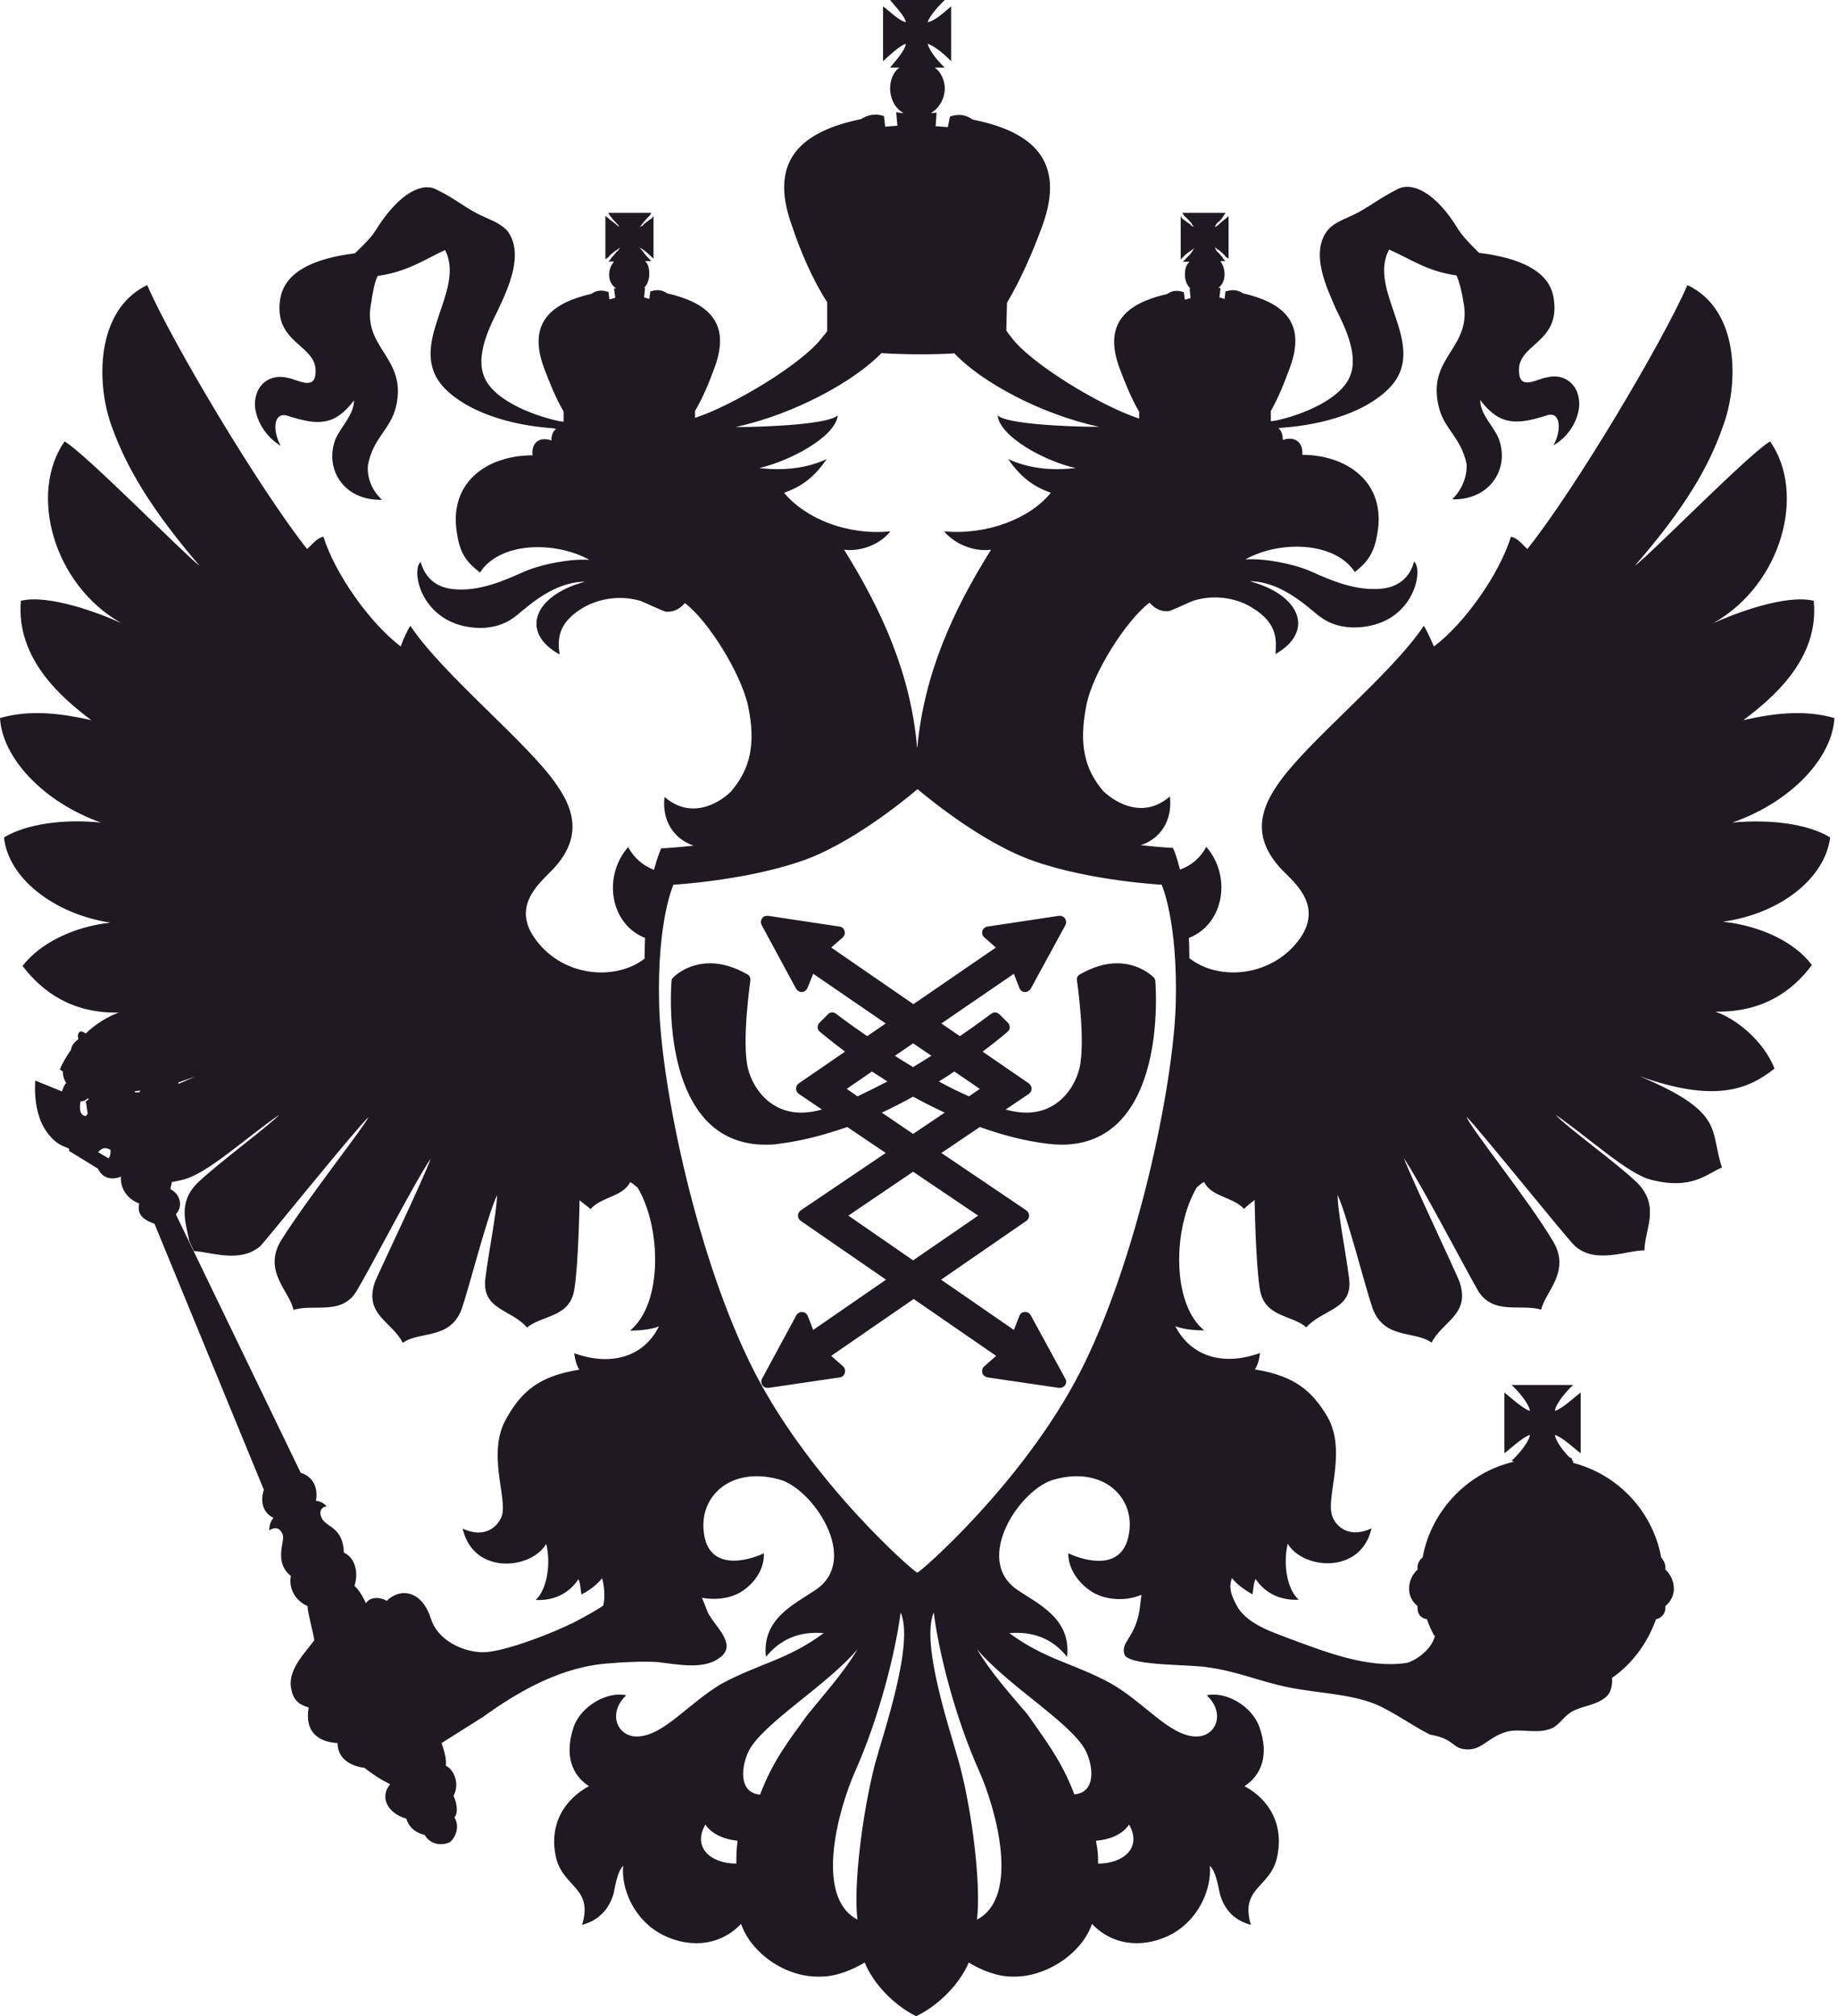 <?xml version="1.0" encoding="UTF-8"?> <svg xmlns="http://www.w3.org/2000/svg" viewBox="0 0 200.00 219.38" data-guides="{&quot;vertical&quot;:[],&quot;horizontal&quot;:[]}"><defs></defs><path fill="#1e1923" stroke="none" fill-opacity="1" stroke-width="1" stroke-opacity="1" id="tSvg196a4428442" title="Path 1" d="M102.807 0C102.168 0.589 101.146 1.742 100.942 2.408C101.734 2.306 102.934 1.153 103.496 0.692C103.496 2.681 103.496 4.671 103.496 6.66C102.934 6.071 101.734 4.995 100.942 4.765C101.146 5.585 102.168 6.788 102.807 7.352C102.44 7.352 102.074 7.352 101.707 7.352C102.397 7.813 102.807 8.787 102.807 9.606C102.807 10.733 102.167 11.835 101.273 12.296C101.503 12.296 101.734 12.296 101.913 12.245C101.879 12.74 101.845 13.235 101.811 13.73C102.253 13.764 102.696 13.798 103.138 13.832C103.215 13.448 103.291 13.064 103.368 12.68C104.415 12.322 105.207 12.552 105.846 13.013C112.128 14.269 116.088 17.317 113.406 24.617C112.385 27.41 111.055 30.458 109.574 32.943C109.549 33.959 109.523 34.975 109.498 35.991C109.506 35.991 109.515 35.991 109.524 35.991C109.625 36.17 109.804 36.401 110.035 36.683C112.078 39.5 119.715 44.162 123.955 45.545C123.955 45.298 123.955 45.05 123.955 44.803C123.112 43.368 122.421 41.652 121.835 40.09C119.944 35.043 122.754 32.968 126.994 31.994C127.454 31.662 128.016 31.534 128.705 31.764C128.739 31.764 128.773 31.764 128.807 31.764C128.85 32.046 128.892 32.328 128.935 32.61C129.139 32.55 129.344 32.49 129.548 32.431C129.514 32.089 129.48 31.747 129.446 31.406C129.48 31.406 129.514 31.406 129.548 31.406C129.166 31.073 128.935 30.483 128.935 29.92C128.935 29.305 129.038 28.819 129.446 28.486C129.199 28.486 128.952 28.486 128.705 28.486C128.782 28.409 128.858 28.332 128.935 28.255C129.139 27.999 129.445 27.794 129.676 27.435C129.777 27.307 129.88 27.076 130.008 26.974C129.88 27.076 129.676 27.205 129.548 27.307C129.166 27.538 128.935 27.768 128.705 27.999C128.628 28.076 128.552 28.152 128.475 28.229C128.475 26.658 128.475 25.087 128.475 23.516C128.535 23.61 128.594 23.704 128.654 23.797C128.884 23.926 129.088 24.156 129.496 24.387C129.625 24.617 129.829 24.617 129.957 24.72C129.855 24.617 129.727 24.489 129.625 24.259C129.395 24.028 129.114 23.67 128.884 23.516C128.807 23.397 128.731 23.277 128.654 23.157C130.22 23.157 131.787 23.157 133.353 23.157C133.277 23.277 133.201 23.397 133.124 23.516C133.022 23.695 132.791 24.028 132.434 24.259C132.307 24.489 132.205 24.617 132.205 24.72C132.332 24.617 132.435 24.617 132.665 24.387C132.894 24.131 133.252 23.9 133.353 23.797C133.464 23.704 133.575 23.61 133.685 23.516C133.685 25.062 133.685 26.607 133.685 28.153C133.575 28.076 133.464 27.999 133.353 27.922C133.226 27.692 132.894 27.461 132.665 27.23C132.435 27.128 132.307 27 132.205 26.898C132.205 27.026 132.332 27.256 132.434 27.359C132.791 27.717 133.022 27.947 133.124 28.178C133.201 28.255 133.277 28.331 133.353 28.408C133.166 28.408 132.979 28.408 132.792 28.408C133.021 28.741 133.251 29.229 133.251 29.843C133.251 30.407 133.047 30.995 132.561 31.328C132.647 31.328 132.732 31.328 132.818 31.328C132.775 31.67 132.733 32.012 132.69 32.353C132.877 32.413 133.064 32.473 133.251 32.533C133.285 32.251 133.319 31.969 133.353 31.687C133.396 31.687 133.439 31.687 133.481 31.687C134.17 31.457 134.733 31.585 135.269 31.918C139.433 32.891 142.242 34.941 140.352 40.012C139.79 41.575 139.1 43.292 138.283 44.726C138.283 45.093 138.283 45.461 138.283 45.828C138.462 45.828 138.589 45.776 138.768 45.776C141.578 45.187 146.201 43.419 147.018 40.602C147.759 38.245 146.099 35.094 145.41 33.711C144.387 31.354 142.498 27.512 144.49 25.027C145.282 24.105 146.559 23.772 147.759 23.132C149.266 22.312 150.211 21.517 152.05 20.595C153.608 19.75 156.214 20.852 158.717 25.027C159.329 25.949 160.479 27.051 160.939 27.512C165.51 28.075 168.448 29.536 169.009 32.174C170.056 37.451 164.898 37.323 165.306 40.602C165.434 42.497 167.375 41.166 168.345 41.063C170.056 40.602 171.844 41.678 171.844 43.983C171.844 44.956 171.282 47.134 169.035 48.467C169.954 46.801 169.827 44.727 168.345 45.188C165.076 46.238 163.186 46.34 161.066 43.522C161.066 45.084 162.496 46.34 163.059 47.672C164.336 50.925 162.164 54.435 158.027 54.333C159.8 52.553 159.589 50.523 159.585 50.49C158.972 47.544 157.107 46.698 156.546 44.214C155.243 38.757 160.274 37.912 159.228 32.789C159.126 32.046 158.818 30.662 158.487 29.971C155.243 29.51 153.506 28.178 151.156 27.153C148.704 31.687 155.549 37.528 151.259 42.139C148.807 44.726 144.26 46.212 139.458 46.545C139.356 46.545 139.203 46.596 139.1 46.596C139.433 46.827 139.586 47.288 139.586 47.876C140.863 47.416 141.833 48.107 141.706 49.49C146.482 49.49 150.951 52.436 149.853 58.174C149.496 60.3 148.704 61.223 147.427 62.247C145.307 58.968 139.356 58.738 135.524 60.865C137.594 60.736 140.633 61.326 142.523 62.12C144.745 63.119 147.555 64.374 150.466 64.04C152.433 63.81 153.532 62.53 153.864 61.095C154.783 61.916 154.093 65.936 150.697 67.55C148.935 68.395 145.895 68.754 143.775 67.192C142.958 66.756 139.816 63.247 135.985 63.247C141.579 64.733 143.059 68.754 138.794 71.162C138.87 69.779 139.126 67.883 136.317 66.167C134.784 65.168 132.383 64.605 129.905 65.347C129.037 65.68 127.888 66.269 127.198 66.499C125.998 66.602 125.436 65.911 125.079 65.578C122.627 67.422 118.897 73.161 118.207 76.772C117.391 80.922 117.978 83.638 120.022 86.046C120.763 86.789 124.032 89.477 127.301 86.66C127.607 89.298 126.253 91.271 124.133 91.963C125.998 92.167 127.25 92.244 127.275 92.244C127.386 92.244 127.497 92.244 127.607 92.244C127.658 92.347 127.71 92.449 127.761 92.552C127.786 92.63 128.067 93.27 128.399 94.626C129.625 94.191 130.647 93.32 131.259 92.141C134.07 95.37 133.174 100.57 129.369 102.056C129.395 102.748 129.42 103.49 129.42 104.258C132.639 106.82 138.589 106.308 141.552 101.978C143.723 98.699 141.221 96.369 139.893 95.037C136.623 91.886 136.623 88.838 138.973 85.456C141.987 80.897 151.335 73.493 154.936 68.088C155.524 69.088 155.855 70.01 156.035 70.343C159.431 67.781 163.161 62.427 164.412 58.405C165.153 58.533 165.613 59.225 166.2 59.737C171.462 53.128 180.912 37.221 183.619 31.021C189.341 33.737 189.213 41.831 187.451 46.468C185.97 50.72 183.389 55.254 177.872 61.581C179.609 60.326 190.26 49.413 192.609 48.03C196.569 53.666 193.886 63.605 186.429 67.806C188.753 66.756 194.321 64.629 197.361 65.372C198 71.7 192.839 76.004 189.698 78.361C192.737 77.669 196.237 77.156 199.608 78.129C199.377 82.433 194.96 87.249 188.498 89.504C192.636 89.12 196.696 89.632 199.148 91.117C198.586 95.6 193.657 99.443 187.476 100.288C191.664 100.749 195.318 102.542 197.156 105.001C194.986 107.946 191.664 110.176 186.658 110.074C189.033 110.894 191.945 113.352 193.095 116.272C190.183 118.577 186.557 120.012 178.383 117.092C187.833 121.062 185.995 122.958 187.374 127.031C185.713 127.723 184.105 129.516 179.635 128.363C177.107 127.722 172.866 123.778 169.264 121.293C170.414 122.6 175.804 126.443 178.153 128.697C180.708 131.283 178.945 133.819 178.945 136.048C176.978 136.048 173.658 137.585 171.384 135.587C170.618 134.92 160.838 122.729 159.585 121.524C159.917 122.626 166.226 130.438 168.908 134.921C171.053 138.303 168.116 140.557 167.707 142.503C165.536 141.837 162.496 143.143 160.837 140.454C159.355 137.867 154.527 128.62 152.765 126.032C153.506 128.056 158.487 138.559 158.819 139.481C160.019 143.042 156.979 143.733 155.779 146.089C153.94 144.758 150.671 145.783 149.368 142.401C148.576 140.121 146.558 132.129 145.537 130.003C145.639 132.36 146.329 135.536 146.788 139.02C147.299 142.503 143.979 142.401 142.14 144.425C140.582 143.042 137.543 143.375 137.083 140.223C136.624 137.409 136.521 130.582 136.521 130.566C136.061 130.951 135.831 131.079 135.371 131.541C134.171 130.233 131.821 130.233 131.03 128.619C130.698 128.722 130.57 128.953 130.238 129.183C127.658 133.487 127.428 141.812 131.03 144.758C129.88 144.758 128.705 144.629 127.888 144.296C129.547 147.55 133.048 148.702 137.108 147.217C137.006 148.011 136.879 148.471 136.546 149.01C140.939 149.701 142.83 151.418 144.49 154.236C146.558 158.002 144.26 162.894 144.95 164.919C145.384 166.199 146.891 167.402 149.24 166.301C148.09 171.348 141.783 170.784 140.122 167.966C139.56 170.323 140.122 173.037 141.322 174.062C139.33 174.165 137.671 173.371 136.623 171.808C136.394 172.269 136.393 172.911 136.291 173.474C135.244 172.911 134.504 172.269 134.044 171.706C133.661 172.859 133.992 173.679 134.733 174.984C135.933 176.778 138.411 177.572 140.224 178.264C144.336 179.801 148.857 181.542 152.944 180.954C153.454 180.954 155.754 179.801 156.163 177.906C156.086 177.983 156.086 177.982 156.086 178.033C155.779 177.47 155.498 176.829 155.267 176.189C154.706 176.087 154.246 175.727 154.246 174.984C154.246 174.908 154.246 174.831 154.246 174.755C153.66 174.294 153.327 173.576 153.327 172.911C153.327 172.04 153.66 171.348 154.246 170.785C154.246 170.785 154.246 170.655 154.246 170.553C154.246 170.092 154.476 169.733 154.808 169.452C155.727 164.355 159.738 160.205 164.718 159.052C164.642 159.018 164.565 158.983 164.488 158.949C165.102 158.386 166.378 156.952 166.48 156.132C165.688 156.363 164.386 157.618 163.697 158.129C163.697 155.926 163.697 153.723 163.697 151.52C164.361 152.033 165.688 153.287 166.48 153.518C166.378 152.699 165.102 151.263 164.488 150.701C166.719 150.701 168.95 150.701 171.181 150.701C170.542 151.263 169.29 152.699 169.188 153.518C170.005 153.288 171.308 152.033 171.998 151.52C171.998 153.723 171.998 155.926 171.998 158.129C171.308 157.618 169.98 156.362 169.188 156.132C169.29 156.824 170.108 157.899 170.798 158.591C170.976 158.591 171.079 158.719 171.079 158.949C171.113 158.949 171.147 158.949 171.181 158.949C171.181 159.026 171.181 159.103 171.181 159.18C176.059 160.434 179.84 164.457 180.759 169.452C180.988 169.759 181.218 170.092 181.218 170.553C181.218 170.63 181.218 170.707 181.218 170.785C181.805 171.348 182.138 172.04 182.138 172.911C182.137 173.602 181.78 174.294 181.218 174.755C181.218 174.755 181.218 174.882 181.218 174.984C181.218 175.574 180.759 176.087 180.196 176.189C179.278 178.776 177.618 181.03 175.42 182.568C175.412 182.517 175.403 182.465 175.395 182.414C175.497 183.106 175.369 184.079 174.807 184.591C173.735 185.59 172.125 185.59 170.976 186.282C170.005 186.871 169.546 187.946 168.499 188.177C167.068 188.638 165.459 188.075 164.029 188.408C161.961 188.971 161.347 190.354 159.739 190.355C157.95 190.355 158.409 189.202 155.6 188.741C153.761 187.819 151.641 186.282 149.751 185.463C146.814 184.258 143.34 184.258 140.071 183.568C137.16 182.977 134.58 181.851 131.54 181.44C129.803 181.081 123.392 181.312 122.421 180.16C121.733 178.623 123.725 178.289 124.082 174.549C124.082 174.422 124.159 173.96 124.21 173.525C122.448 174.294 120.456 174.011 119.383 173.499C118.464 173.141 116.241 171.475 116.241 169.016C118.131 169.887 122.32 171.04 122.882 166.66C123.418 162.817 119.969 159.539 114.76 160.973C111.082 161.895 105.871 169.58 110.623 172.935C112.972 174.549 116.573 176.087 116.113 180.287C114.631 178.392 112.512 177.47 109.83 177.7C113.789 180.621 116.829 180.954 120.941 183.207C124.568 185.308 127.25 188.844 130.058 188.946C132.28 189.049 133.431 186.461 131.31 184.463C133.431 184.002 136.241 185.667 137.032 187.896C138.13 190.969 137.261 193.147 135.422 194.351C137.951 195.709 139.841 198.424 138.922 202.266C138.13 205.417 134.912 205.417 136.112 209.439C134.324 208.978 133.201 207.774 132.741 206.058C132.486 204.853 132.256 203.599 131.643 203.01C131.872 205.417 130.494 208.978 127.224 210.592C125.002 211.694 121.503 212.128 118.82 209.337C117.773 212.488 113.866 215.178 110.162 215.074C108.451 215.074 106.689 214.332 105.412 213.538C104.441 215.869 102.091 218.251 99.69 219.378C97.367 218.251 95.017 215.869 94.097 213.538C92.794 214.306 91.058 215.074 89.295 215.074C85.439 215.203 81.735 212.488 80.637 209.337C77.955 212.128 74.455 211.694 72.233 210.592C68.938 208.978 67.559 205.417 67.815 203.01C67.227 203.599 66.998 204.853 66.768 206.058C66.257 207.774 65.107 208.978 63.345 209.439C64.545 205.417 61.404 205.417 60.536 202.266C59.616 198.424 61.532 195.735 64.086 194.351C62.196 193.122 61.404 190.944 62.425 187.896C63.217 185.667 66.027 184.002 68.147 184.463C66.027 186.461 67.227 189.049 69.399 188.946C72.233 188.844 74.915 185.333 78.516 183.207C82.654 180.979 85.694 180.621 89.627 177.7C86.945 177.47 84.876 178.392 83.344 180.287C82.884 176.087 86.485 174.549 88.835 172.935C93.636 169.58 88.375 161.895 84.774 160.973C79.487 159.539 76.115 162.817 76.575 166.66C77.034 171.015 81.326 169.861 83.114 169.016C83.216 171.501 80.993 173.166 80.074 173.499C79.231 173.909 77.853 174.113 76.371 173.858C76.601 174.345 76.805 174.883 76.933 175.241C77.393 176.42 78.823 177.572 79.053 178.904C79.155 179.467 78.822 180.057 78.286 180.39C76.575 181.722 73.664 181.081 71.543 180.851C70.165 180.748 67.713 180.851 66.385 180.979C61.174 181.312 56.576 183.925 52.515 186.845C51.775 187.307 49.706 188.612 48.045 189.663C48.275 190.329 48.633 191.431 48.506 192.122C49.45 192.583 50.037 194.146 49.348 195.401C49.68 196.092 49.91 197.195 49.45 197.758C50.165 198.911 49.349 200.242 48.889 200.473C48.148 200.806 46.896 200.806 46.207 199.654C45.032 199.373 44.444 198.68 44.214 197.885C42.12 197.297 41.303 195.504 42.452 194.146C41.2 193.506 40.74 193.173 39.642 192.352C38.493 192.225 36.73 191.559 36.73 189.663C34.56 189.535 33.13 188.382 33.589 185.795C32.44 185.436 31.878 184.976 31.648 183.54C31.393 181.518 33.359 179.673 34.202 178.469C34.1 177.675 33.461 175.446 33.461 174.755C32.108 174.165 31.393 172.808 31.648 171.475C29.759 169.964 31.009 167.736 30.78 167.045C30.448 166.071 29.758 166.199 29.299 166.532C29.299 165.84 29.503 165.481 29.758 165.148C28.711 164.687 28.251 163.483 28.711 162.1C24.743 152.451 20.776 142.803 16.808 133.154C15.378 132.667 14.919 132 15.149 130.951C14.025 130.541 13.156 129.516 13.156 128.261C13.156 128.184 13.156 128.107 13.156 128.031C12.364 128.364 11.215 128.363 10.653 127.159C9.597 126.51 8.542 125.862 7.486 125.213C7.843 124.803 6.643 124.982 5.596 123.778C4.268 122.42 3.68 120.243 3.834 117.579C4.804 117.972 5.775 118.365 6.745 118.758C6.873 118.399 6.975 118.066 7.205 117.835C6.924 117.4 6.822 116.965 6.848 116.606C6.745 116.554 6.643 116.426 6.515 116.375C6.771 115.684 7.256 114.915 7.716 114.249C7.767 113.84 8.022 113.429 8.507 113.096C8.507 113.036 8.507 112.976 8.507 112.916C8.431 112.686 8.508 112.328 8.763 112.226C8.967 112.226 9.197 112.353 9.325 112.456C10.448 111.379 11.777 110.586 12.926 110.176C7.946 110.279 4.676 108.023 2.454 105.103C4.345 102.644 7.946 100.851 12.006 100.39C5.953 99.468 0.897 95.6 0.437 91.117C2.914 89.632 6.975 89.094 10.985 89.504C4.702 87.275 0.232 82.433 0.002 78.129C3.374 77.156 6.873 77.669 9.938 78.361C6.796 76.004 1.714 71.7 2.275 65.372C5.315 64.629 10.934 66.756 13.208 67.806C5.775 63.605 3.093 53.666 7.027 48.03C9.377 49.413 20.027 60.301 21.738 61.581C16.298 55.254 13.718 50.72 12.185 46.468C10.449 41.831 10.347 33.737 16.017 31.021C18.699 37.221 28.2 53.128 33.41 59.737C33.998 59.225 34.509 58.508 35.198 58.405C36.45 62.427 40.23 67.781 43.602 70.343C43.729 69.984 44.061 69.062 44.649 68.088C48.25 73.493 57.573 80.922 60.612 85.456C62.987 88.838 62.987 91.886 59.718 95.037C58.441 96.343 55.861 98.699 58.109 101.978C61.02 106.281 66.895 106.82 70.138 104.31C70.138 103.516 70.165 102.773 70.19 102.056C66.41 100.57 65.541 95.395 68.351 92.167C68.964 93.346 69.986 94.192 71.161 94.652C71.518 93.32 71.799 92.654 71.825 92.602C71.867 92.5 71.91 92.398 71.952 92.296C72.063 92.296 72.174 92.296 72.284 92.296C72.31 92.296 73.587 92.219 75.477 92.014C73.357 91.297 72.004 89.35 72.31 86.712C75.554 89.529 78.875 86.839 79.564 86.096C81.633 83.663 82.271 80.973 81.403 76.823C80.611 73.211 77.009 67.473 74.532 65.629C74.174 65.961 73.613 66.654 72.412 66.551C71.723 66.321 70.573 65.731 69.73 65.398C67.303 64.655 64.852 65.245 63.293 66.218C60.51 67.934 60.714 69.83 60.893 71.213C56.525 68.805 58.084 64.783 63.651 63.298C59.795 63.298 56.653 66.782 55.835 67.243C53.715 68.805 50.676 68.447 48.965 67.602C45.542 65.962 44.853 61.966 45.772 61.146C46.181 62.606 47.203 63.862 49.221 64.092C52.133 64.425 54.916 63.144 57.113 62.171C58.977 61.377 62.017 60.788 64.136 60.915C60.254 58.789 54.303 59.021 52.235 62.299C50.907 61.274 50.089 60.352 49.757 58.226C48.684 52.488 53.026 49.542 57.956 49.542C57.777 48.159 58.747 47.467 59.999 47.928C59.999 47.339 60.178 46.903 60.51 46.673C60.382 46.647 60.228 46.596 60.126 46.596C55.376 46.263 50.804 44.777 48.326 42.19C44.01 37.579 50.779 31.739 48.429 27.205C46.156 28.255 44.368 29.561 41.099 30.022C40.741 30.714 40.511 32.097 40.409 32.84C39.31 37.963 44.368 38.809 43.09 44.265C42.477 46.75 40.638 47.595 40.051 50.541C40.05 50.547 39.671 52.593 41.558 54.383C37.369 54.486 35.249 51.002 36.527 47.723C37.139 46.391 38.518 45.111 38.518 43.573C36.373 46.391 34.559 46.288 31.29 45.238C29.733 44.778 29.63 46.852 30.549 48.517C28.379 47.185 27.74 45.008 27.74 44.035C27.74 41.729 29.502 40.654 31.29 41.114C32.21 41.217 34.202 42.549 34.33 40.653C34.662 37.4 29.502 37.502 30.549 32.225C31.188 29.561 34.1 28.127 38.621 27.564C39.106 27.077 40.306 26.001 40.868 25.078C43.473 20.878 46.028 19.802 47.534 20.647C49.424 21.569 50.344 22.389 51.825 23.183C53.051 23.824 54.303 24.156 55.172 25.078C57.113 27.564 55.274 31.406 54.176 33.763C53.486 35.146 51.826 38.297 52.567 40.653C53.359 43.471 58.058 45.239 60.867 45.828C60.995 45.828 61.149 45.879 61.327 45.879C61.327 45.511 61.327 45.144 61.327 44.777C60.485 43.343 59.795 41.627 59.207 40.064C57.317 35.018 60.127 32.943 64.366 31.969C64.826 31.637 65.388 31.508 66.078 31.739C66.12 31.739 66.163 31.739 66.206 31.739C66.24 32.02 66.274 32.302 66.308 32.584C66.521 32.524 66.734 32.465 66.947 32.405C66.904 32.063 66.861 31.722 66.818 31.38C66.895 31.38 66.972 31.38 67.049 31.38C66.513 31.047 66.282 30.458 66.282 29.894C66.282 29.279 66.538 28.793 66.818 28.46C66.614 28.46 66.41 28.46 66.206 28.46C66.282 28.383 66.359 28.306 66.435 28.229C66.537 27.973 66.844 27.768 67.074 27.409C67.303 27.281 67.406 27.051 67.406 26.948C67.304 27.051 67.202 27.179 66.972 27.281C66.691 27.512 66.333 27.742 66.231 27.973C66.112 28.05 65.993 28.127 65.874 28.203C65.874 26.632 65.874 25.061 65.874 23.49C65.993 23.584 66.112 23.678 66.231 23.772C66.333 23.9 66.691 24.13 66.972 24.361C67.176 24.591 67.303 24.592 67.38 24.72C67.38 24.617 67.278 24.489 67.049 24.259C66.819 24.028 66.512 23.67 66.41 23.516C66.333 23.397 66.257 23.277 66.18 23.157C67.746 23.157 69.313 23.157 70.879 23.157C70.803 23.277 70.726 23.397 70.65 23.516C70.42 23.695 70.19 24.028 69.96 24.259C69.832 24.489 69.679 24.617 69.552 24.72C69.679 24.617 69.96 24.617 70.062 24.387C70.419 24.131 70.65 23.9 70.879 23.797C70.956 23.704 71.033 23.61 71.11 23.516C71.11 25.062 71.11 26.607 71.11 28.153C71.033 28.076 70.956 27.999 70.879 27.922C70.624 27.692 70.394 27.461 70.062 27.23C69.96 27.128 69.68 27 69.552 26.898C69.679 27.026 69.858 27.256 69.96 27.359C70.19 27.717 70.42 27.947 70.65 28.178C70.726 28.255 70.803 28.331 70.879 28.408C70.65 28.408 70.42 28.408 70.19 28.408C70.548 28.741 70.65 29.229 70.65 29.843C70.65 30.407 70.419 30.995 70.088 31.328C70.122 31.328 70.156 31.328 70.19 31.328C70.156 31.67 70.122 32.012 70.088 32.353C70.275 32.413 70.462 32.473 70.65 32.533C70.692 32.251 70.735 31.969 70.778 31.687C70.812 31.687 70.846 31.687 70.879 31.687C71.569 31.457 72.105 31.585 72.591 31.918C76.83 32.891 79.64 34.941 77.75 40.012C77.188 41.575 76.474 43.292 75.63 44.726C75.63 44.974 75.63 45.221 75.63 45.469C79.87 44.086 87.557 39.424 89.55 36.606C89.78 36.376 89.908 36.145 90.01 36.042C90.01 34.992 90.01 33.942 90.01 32.892C88.427 30.433 87.098 27.358 86.179 24.566C83.497 17.265 87.456 14.243 93.688 12.962C94.378 12.526 95.169 12.296 96.191 12.629C96.234 13.013 96.276 13.397 96.319 13.782C96.762 13.748 97.204 13.713 97.647 13.679C97.605 13.184 97.562 12.689 97.52 12.193C97.877 12.296 98.108 12.296 98.337 12.296C97.418 11.86 96.856 10.733 96.856 9.606C96.856 8.787 97.187 7.813 97.877 7.352C97.536 7.352 97.196 7.352 96.856 7.352C97.315 6.763 98.463 5.559 98.567 4.765C97.851 4.995 96.727 6.071 96.089 6.66C96.089 4.671 96.089 2.681 96.089 0.692C96.727 1.153 97.877 2.306 98.567 2.408C98.464 1.742 97.315 0.589 96.856 0C98.839 0 100.823 0 102.807 0ZM98.004 175.446C97.418 179.928 95.629 186.947 93.075 192.685C91.235 196.81 88.555 206.391 93.305 208.875C92.845 205.315 93.816 197.374 95.195 191.995C96.191 188.357 99.486 178.852 98.004 175.446ZM101.606 175.446C100.15 178.852 103.419 188.357 104.416 191.995C105.846 197.374 106.765 205.315 106.306 208.875C111.056 206.391 108.374 196.81 106.536 192.685C103.956 186.922 102.168 179.928 101.606 175.446ZM76.754 198.527C75.324 201.011 77.316 202.779 80.126 202.779C80.126 201.806 80.126 201.472 80.253 200.294C78.976 200.166 77.495 199.654 76.754 198.527ZM122.856 198.527C122.09 199.705 120.557 200.192 119.254 200.294C119.485 201.472 119.485 201.806 119.485 202.779C122.295 202.779 124.287 201.011 122.856 198.527ZM93.305 179.467C89.909 183.438 83.165 187.409 81.505 190.457C80.713 191.995 80.228 195.043 82.705 195.274C84.085 191.636 85.745 189.51 87.865 186.589C89.704 184.31 91.798 182.004 93.305 179.467ZM106.306 179.443C107.812 181.979 109.907 184.31 111.823 186.564C113.866 189.509 115.526 191.61 116.905 195.247C119.382 195.017 118.923 191.994 118.105 190.432C116.445 187.383 109.677 183.438 106.306 179.443ZM30.396 121.293C26.77 123.778 22.581 127.722 19.899 128.363C19.516 128.465 19.056 128.568 18.699 128.619C18.673 128.799 18.648 128.953 18.571 129.183C18.571 129.26 18.571 129.337 18.571 129.414C19.541 129.875 20.001 131.207 19.133 132.129C23.662 141.505 28.192 150.881 32.721 160.256C34.253 160.717 34.611 162.151 34.381 163.304C34.483 163.304 35.198 163.406 35.53 163.919C34.739 164.021 34.739 164.738 35.071 165.302C35.658 166.224 37.318 166.225 37.42 168.94C38.672 169.504 39.03 171.168 38.57 172.552C39.255 173.162 39.814 174.43 39.821 174.447C40.357 173.601 41.609 173.858 42.069 174.191C43.832 172.526 46.054 173.397 46.871 176.087C47.765 178.904 51.264 180.057 53.282 179.724C55.734 179.391 60.025 177.725 62.374 176.573C63.855 175.805 64.8 175.267 65.643 174.703C65.899 173.628 65.695 172.296 65.516 171.732C65.056 172.296 64.366 172.935 63.268 173.499C63.166 172.935 63.166 172.296 62.936 171.834C61.914 173.397 60.254 174.191 58.288 174.089C59.437 173.064 59.999 170.349 59.437 167.992C57.777 170.809 51.494 171.399 50.344 166.327C52.694 167.428 54.15 166.198 54.609 164.943C55.248 162.945 52.899 158.053 55.146 154.262C56.755 151.444 58.62 149.728 63.039 149.035C62.707 148.498 62.604 148.037 62.477 147.242C66.563 148.728 70.114 147.576 71.698 144.323C70.906 144.656 69.603 144.784 68.555 144.784C72.157 141.837 71.952 133.512 69.373 129.209C69.015 128.978 68.913 128.748 68.555 128.646C67.764 130.233 65.389 130.233 64.265 131.565C63.754 131.105 63.523 131.002 63.063 130.593C63.063 130.638 62.96 137.442 62.502 140.25C62.042 143.4 59.003 143.067 57.343 144.45C55.632 142.427 52.362 142.554 52.822 139.045C53.281 135.562 53.972 132.386 54.099 130.029C53.052 132.156 51.034 140.147 50.242 142.427C48.965 145.834 45.67 144.784 43.831 146.116C42.631 143.759 39.592 143.067 40.792 139.507C41.149 138.584 46.181 128.083 46.871 126.058C45.109 128.646 40.358 137.892 38.8 140.48C37.191 143.169 34.151 141.837 31.929 142.529C31.571 140.557 28.532 138.328 30.601 134.947C33.41 130.465 39.591 122.652 40.102 121.55C38.799 122.728 28.992 134.921 28.302 135.613C26.08 137.458 23.092 136.253 21.1 136.125C20.93 135.757 20.759 135.39 20.589 135.023C20.231 133.051 19.312 130.874 21.508 128.697C23.858 126.469 29.119 122.625 30.396 121.293ZM99.843 85.866C98.234 87.224 92.512 91.861 87.252 93.679C81.066 95.823 73.333 96.263 73.281 96.266C73.272 96.286 71.493 100.157 71.722 109.202C71.927 118.27 75.911 137.252 82.118 149.317C88.325 161.409 99.691 171.27 99.819 171.117C99.946 171.245 111.312 161.409 117.519 149.317C123.7 137.252 127.684 118.27 127.939 109.202C128.169 100.182 126.414 96.285 126.406 96.266C126.352 96.263 118.62 95.849 112.461 93.679C107.174 91.835 101.452 87.224 99.843 85.866ZM91.351 100.82C91.621 100.85 91.832 101.029 91.893 101.301C91.983 101.54 91.892 101.811 91.711 101.992C91.29 102.362 90.868 102.732 90.446 103.102C93.428 105.155 96.409 107.208 99.391 109.261C102.383 107.208 105.375 105.155 108.366 103.102C107.945 102.732 107.523 102.362 107.102 101.992C106.891 101.811 106.831 101.54 106.891 101.301C106.981 101.029 107.192 100.85 107.463 100.82C110.053 100.429 112.643 100.038 115.233 99.648C115.264 99.648 115.294 99.648 115.325 99.648C115.565 99.648 115.775 99.768 115.896 99.948C116.016 100.159 116.046 100.429 115.926 100.67C114.671 102.973 113.416 105.275 112.162 107.578C112.041 107.789 111.8 107.939 111.559 107.939C111.549 107.939 111.539 107.939 111.529 107.939C111.259 107.939 111.016 107.759 110.926 107.518C110.725 106.998 110.525 106.478 110.324 105.957C107.694 107.759 105.064 109.561 102.433 111.363C103.106 111.824 103.779 112.285 104.452 112.745C106.469 111.364 107.794 110.343 107.854 110.312C107.975 110.222 108.126 110.162 108.276 110.162C108.457 110.162 108.638 110.252 108.757 110.372C109.059 110.672 109.36 110.973 109.662 111.273C109.812 111.423 109.873 111.605 109.873 111.784C109.873 111.964 109.782 112.145 109.632 112.265C109.51 112.386 108.517 113.227 106.921 114.428C108.597 115.58 110.274 116.731 111.95 117.883C112.131 118.032 112.252 118.212 112.252 118.453C112.252 118.693 112.131 118.904 111.95 119.025C111.107 119.595 110.263 120.165 109.42 120.736C109.43 120.736 109.441 120.736 109.451 120.736C110.233 120.946 110.957 121.067 111.68 121.067C115.023 121.067 116.86 118.513 117.432 116.351C118.185 113.467 117.191 106.742 117.191 106.678C117.13 106.407 117.281 106.137 117.523 106.017C118.878 105.236 120.234 104.815 121.559 104.815C124.058 104.815 125.503 106.317 125.564 106.376C125.655 106.497 125.715 106.648 125.715 106.769C125.745 107.193 126.526 116.892 122.009 121.818C120.354 123.62 118.185 124.551 115.534 124.551C115.082 124.551 114.601 124.521 114.089 124.462C111.528 124.16 109.029 123.499 106.62 122.629C105.225 123.57 103.829 124.511 102.433 125.453C105.516 127.535 108.598 129.618 111.68 131.7C111.861 131.851 111.981 132.031 111.981 132.272C111.981 132.512 111.861 132.722 111.68 132.842C108.588 134.975 105.496 137.108 102.403 139.241C105.044 141.063 107.684 142.885 110.324 144.708C110.525 144.197 110.725 143.687 110.926 143.176C111.016 142.936 111.228 142.755 111.529 142.755C111.539 142.755 111.549 142.755 111.559 142.755C111.83 142.755 112.041 142.905 112.162 143.116C113.416 145.419 114.671 147.722 115.926 150.025C116.046 150.235 116.046 150.505 115.896 150.715C115.745 150.926 115.535 151.016 115.325 151.016C115.294 151.016 115.264 151.016 115.233 151.016C112.643 150.636 110.053 150.255 107.463 149.875C107.192 149.815 106.951 149.635 106.891 149.394C106.831 149.124 106.891 148.853 107.102 148.673C107.533 148.293 107.965 147.912 108.396 147.531C105.405 145.469 102.413 143.406 99.421 141.344C96.43 143.406 93.438 145.469 90.446 147.531C90.878 147.912 91.309 148.293 91.741 148.673C91.923 148.853 92.013 149.124 91.923 149.394C91.862 149.635 91.651 149.845 91.381 149.875C88.79 150.255 86.2 150.636 83.61 151.016C83.579 151.016 83.549 151.016 83.519 151.016C83.278 151.016 83.068 150.896 82.947 150.715C82.827 150.536 82.797 150.235 82.917 150.025C84.162 147.722 85.407 145.419 86.652 143.116C86.772 142.905 87.013 142.755 87.254 142.755C87.264 142.755 87.274 142.755 87.284 142.755C87.555 142.785 87.796 142.936 87.887 143.176C88.088 143.687 88.288 144.197 88.489 144.708C91.129 142.885 93.77 141.063 96.41 139.241C93.318 137.108 90.226 134.975 87.134 132.842C86.923 132.692 86.833 132.482 86.833 132.272C86.833 132.031 86.953 131.851 87.134 131.7C90.216 129.618 93.298 127.535 96.38 125.453C94.984 124.511 93.589 123.57 92.194 122.629C89.754 123.469 87.254 124.16 84.694 124.462C84.212 124.551 83.7 124.551 83.248 124.551C80.628 124.551 78.429 123.62 76.773 121.818C72.256 116.892 73.038 107.194 73.068 106.769C73.068 106.648 73.128 106.466 73.249 106.376C73.311 106.285 74.757 104.815 77.285 104.815C78.58 104.815 79.936 105.236 81.321 106.017C81.561 106.137 81.682 106.407 81.652 106.678C81.651 106.743 80.659 113.467 81.411 116.351C81.984 118.513 83.851 121.067 87.194 121.067C87.917 121.067 88.639 120.946 89.422 120.736C89.432 120.736 89.442 120.736 89.452 120.736C88.609 120.165 87.766 119.595 86.922 119.025C86.742 118.874 86.622 118.693 86.622 118.453C86.622 118.212 86.742 118.003 86.922 117.883C88.599 116.731 90.276 115.58 91.953 114.428C90.356 113.227 89.362 112.385 89.212 112.265C89.061 112.145 88.97 111.964 88.97 111.784C88.97 111.574 89.06 111.393 89.182 111.273C89.483 110.973 89.784 110.672 90.085 110.372C90.206 110.222 90.386 110.162 90.568 110.162C90.717 110.162 90.868 110.222 90.988 110.312C91.019 110.342 92.344 111.363 94.362 112.745C95.035 112.285 95.707 111.824 96.38 111.363C93.75 109.561 91.119 107.759 88.489 105.957C88.278 106.478 88.067 106.998 87.856 107.518C87.736 107.759 87.525 107.939 87.254 107.939C87.254 107.939 87.254 107.939 87.224 107.939C86.983 107.939 86.742 107.789 86.622 107.578C85.377 105.275 84.132 102.973 82.887 100.67C82.766 100.429 82.767 100.159 82.917 99.948C83.038 99.738 83.249 99.648 83.489 99.648C83.519 99.648 83.549 99.648 83.579 99.648C86.17 100.038 88.76 100.429 91.351 100.82ZM92.313 132.272C94.662 133.894 97.011 135.516 99.36 137.138C101.72 135.516 104.08 133.894 106.439 132.272C104.08 130.679 101.72 129.087 99.36 127.495C97.011 129.087 94.662 130.679 92.313 132.272ZM12.032 125.135C11.573 124.828 11.139 124.829 10.679 125.366C11.053 125.588 11.428 125.81 11.803 126.032C12.032 125.802 12.032 125.469 12.032 125.135ZM99.36 119.325C98.277 119.925 97.162 120.496 95.958 121.067C97.092 121.838 98.226 122.609 99.36 123.38C100.505 122.609 101.65 121.838 102.795 121.067C101.59 120.496 100.445 119.926 99.36 119.325ZM9.555 119.5C9.325 119.73 9.095 119.833 8.763 119.833C8.635 120.525 8.635 121.344 9.325 121.447C9.452 121.319 9.453 121.217 9.555 121.217C9.453 120.756 9.452 120.294 9.325 119.859C9.435 119.782 9.546 119.705 9.657 119.628C9.623 119.586 9.589 119.543 9.555 119.5ZM92.133 118.483C92.525 118.753 92.916 119.024 93.308 119.294C94.391 118.784 95.477 118.243 96.561 117.673C95.958 117.282 95.416 116.921 94.874 116.59C93.96 117.221 93.047 117.852 92.133 118.483ZM103.848 116.59C103.306 116.951 102.765 117.312 102.162 117.673C103.247 118.273 104.362 118.814 105.446 119.294C105.837 119.024 106.229 118.753 106.62 118.483C105.696 117.852 104.772 117.221 103.848 116.59ZM15.251 118.655C15.072 118.706 14.842 118.707 14.637 118.758C14.663 118.783 14.688 118.834 14.714 118.86C14.867 118.86 15.02 118.86 15.173 118.86C15.199 118.783 15.251 118.706 15.251 118.655ZM21.253 117.144C20.691 117.348 19.975 117.553 19.413 117.784C19.413 117.835 19.413 117.886 19.413 117.937C19.95 117.707 20.666 117.399 21.253 117.144ZM97.374 114.879C98.005 115.3 98.668 115.69 99.36 116.11C100.054 115.69 100.716 115.269 101.349 114.879C100.686 114.428 100.023 113.977 99.36 113.526C98.698 113.977 98.036 114.428 97.374 114.879ZM95.909 38.424C92.973 41.472 86.434 45.085 80.024 46.468C83.752 46.468 90.265 46.135 91.16 45.188C90.93 47.544 85.898 50.182 82.629 50.925C85.31 51.258 87.891 50.925 89.96 49.952C88.81 51.617 87.507 52.872 85.311 53.615C87.661 56.433 92.182 58.277 96.881 57.816C95.808 59.199 93.738 60.044 91.849 59.814C96.012 66.5 99.102 73.365 99.793 81.332C99.793 81.323 99.793 81.315 99.793 81.307C99.802 81.307 99.81 81.307 99.819 81.307C100.559 73.365 103.649 66.5 107.838 59.814C105.999 60.07 103.879 59.199 102.73 57.816C107.378 58.251 112.078 56.433 114.351 53.615C112.18 52.872 110.852 51.617 109.703 49.952C111.823 50.925 114.326 51.258 117.032 50.925C113.764 50.208 108.784 47.544 108.553 45.188C109.372 46.109 115.884 46.442 119.613 46.442C113.176 45.059 106.74 41.524 103.854 38.45C101.478 38.603 98.336 38.578 95.909 38.424Z"></path></svg> 